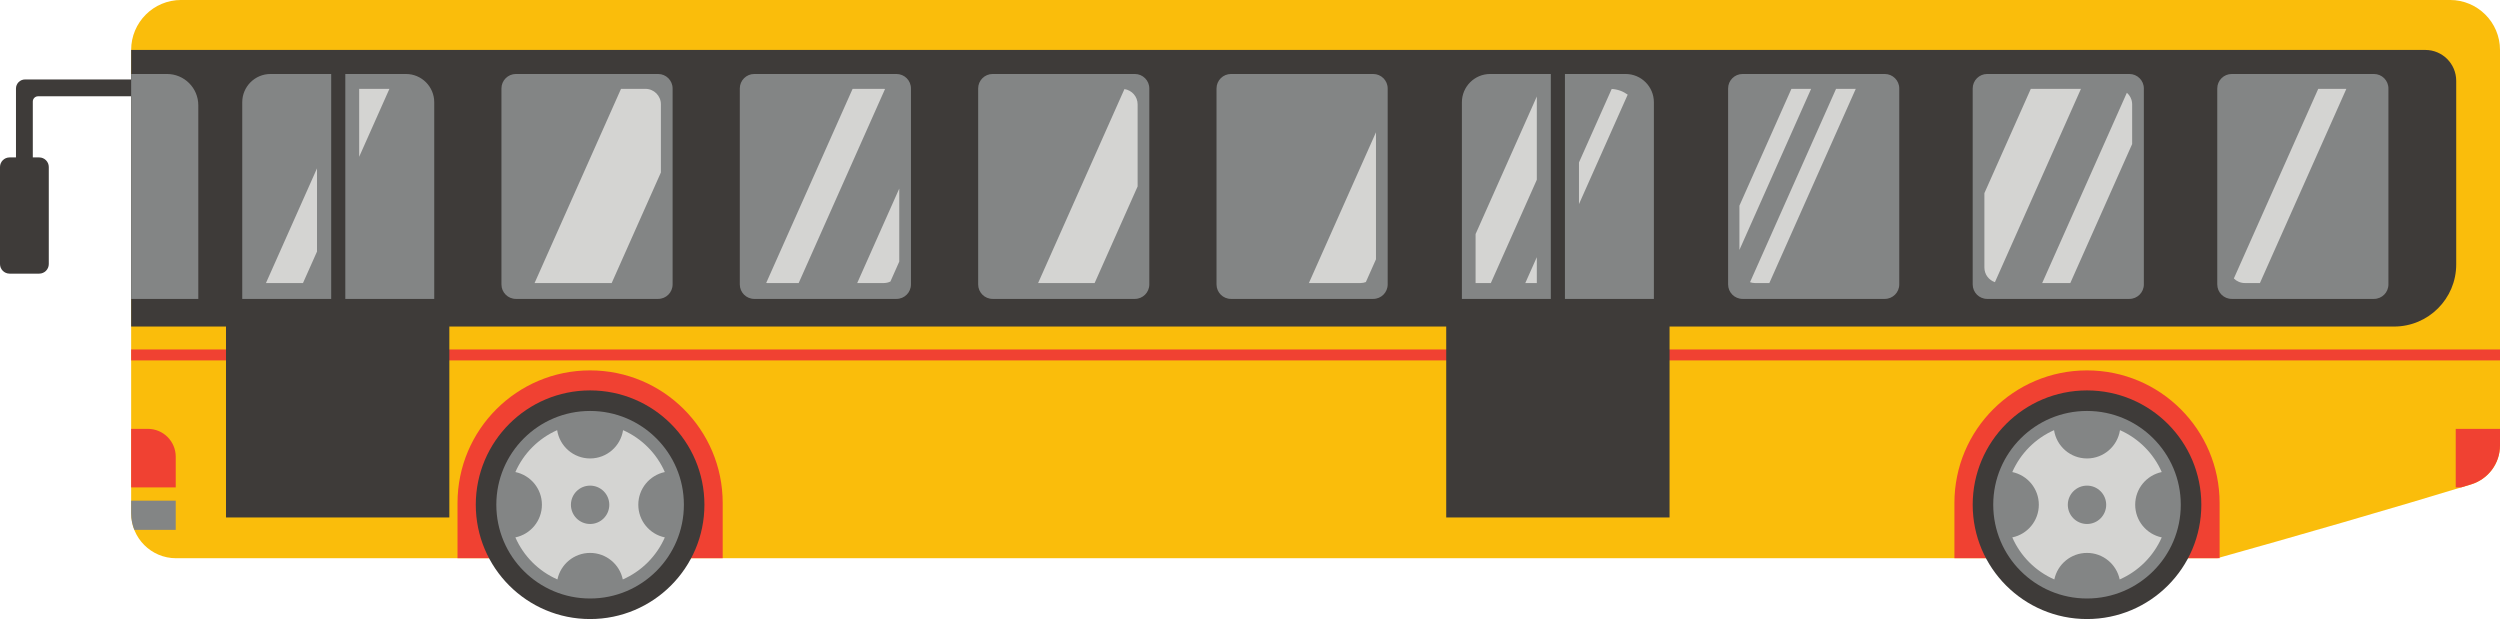 <?xml version="1.0" encoding="UTF-8"?><svg xmlns="http://www.w3.org/2000/svg" xmlns:xlink="http://www.w3.org/1999/xlink" height="123.8" preserveAspectRatio="xMidYMid meet" version="1.0" viewBox="0.0 -0.0 500.0 123.8" width="500.0" zoomAndPan="magnify"><defs><clipPath id="a"><path d="M 0 9 L 492 9 L 492 123.809 L 0 123.809 Z M 0 9"/></clipPath></defs><g><g id="change1_1"><path d="M 494.234 96.871 C 478.879 101.566 458.359 107.48 443.453 111.645 L 35.207 111.645 C 30.25 111.645 26.23 107.621 26.23 102.664 L 26.23 9.988 C 26.23 4.473 30.703 -0.004 36.223 -0.004 L 490.008 -0.004 C 495.523 -0.004 500 4.473 500 9.988 L 500 89.078 C 500 92.66 497.664 95.82 494.234 96.871" fill="#fabd0b"/></g><g id="change2_1"><path d="M 491.145 97.477 L 492.242 97.477 C 492.91 97.273 493.586 97.07 494.234 96.871 C 497.664 95.82 500 92.66 500 89.078 L 500 85.773 L 491.145 85.773 Z M 26.23 97.477 L 35.148 97.477 L 35.148 91.348 C 35.148 88.27 32.656 85.773 29.578 85.773 L 26.23 85.773 Z M 417.402 74.078 C 402.758 74.078 390.883 85.949 390.883 100.598 L 390.883 111.645 L 443.922 111.645 L 443.922 100.598 C 443.922 85.949 432.047 74.078 417.402 74.078 Z M 118.02 74.078 C 103.375 74.078 91.504 85.949 91.504 100.598 L 91.504 111.645 L 144.539 111.645 L 144.539 100.598 C 144.539 85.949 132.668 74.078 118.02 74.078 Z M 500 72.078 L 26.23 72.078 L 26.23 69.898 L 500 69.898 L 500 72.078" fill="#f04132"/></g><g clip-path="url(#a)" id="change3_1"><path d="M 485.066 9.988 L 26.23 9.988 L 26.23 15.891 L 5.008 15.891 C 4.008 15.891 3.195 16.703 3.195 17.703 L 3.195 31.484 L 1.918 31.484 C 0.859 31.484 0 32.344 0 33.402 L 0 52.809 C 0 53.867 0.859 54.727 1.918 54.727 L 7.84 54.727 C 8.898 54.727 9.758 53.867 9.758 52.809 L 9.758 33.402 C 9.758 32.344 8.898 31.484 7.84 31.484 L 6.562 31.484 L 6.562 20.305 C 6.562 19.727 7.031 19.258 7.605 19.258 L 26.23 19.258 L 26.23 65.309 L 45.199 65.309 L 45.199 103.492 L 89.867 103.492 L 89.867 65.309 L 289.242 65.309 L 289.242 103.492 L 333.91 103.492 L 333.91 65.309 L 478.812 65.309 C 485.68 65.309 491.242 59.746 491.242 52.883 L 491.242 16.164 C 491.242 12.754 488.477 9.988 485.066 9.988 Z M 417.402 78.082 C 404.773 78.082 394.539 88.32 394.539 100.945 C 394.539 113.574 404.773 123.809 417.402 123.809 C 430.027 123.809 440.266 113.574 440.266 100.945 C 440.266 88.32 430.027 78.082 417.402 78.082 Z M 140.883 100.945 C 140.883 113.574 130.648 123.809 118.02 123.809 C 105.395 123.809 95.156 113.574 95.156 100.945 C 95.156 88.32 105.395 78.082 118.02 78.082 C 130.648 78.082 140.883 88.32 140.883 100.945" fill="#3e3b39"/></g><g id="change4_1"><path d="M 330.777 20.453 C 330.777 17.328 328.246 14.797 325.121 14.797 L 312.988 14.797 L 312.988 59.781 L 330.777 59.781 Z M 310.164 14.797 L 298.035 14.797 C 294.91 14.797 292.379 17.328 292.379 20.453 L 292.379 59.781 L 310.164 59.781 Z M 477.684 56.887 L 477.684 17.691 C 477.684 16.094 476.391 14.797 474.789 14.797 L 446.352 14.797 C 444.75 14.797 443.453 16.094 443.453 17.691 L 443.453 56.887 C 443.453 58.488 444.75 59.781 446.352 59.781 L 474.789 59.781 C 476.391 59.781 477.684 58.488 477.684 56.887 Z M 428.77 56.887 L 428.77 17.691 C 428.77 16.094 427.473 14.797 425.871 14.797 L 397.434 14.797 C 395.836 14.797 394.539 16.094 394.539 17.691 L 394.539 56.887 C 394.539 58.488 395.836 59.781 397.434 59.781 L 425.871 59.781 C 427.473 59.781 428.77 58.488 428.77 56.887 Z M 379.852 56.887 L 379.852 17.691 C 379.852 16.094 378.555 14.797 376.957 14.797 L 348.516 14.797 C 346.918 14.797 345.621 16.094 345.621 17.691 L 345.621 56.887 C 345.621 58.488 346.918 59.781 348.516 59.781 L 376.957 59.781 C 378.555 59.781 379.852 58.488 379.852 56.887 Z M 277.535 56.887 L 277.535 17.691 C 277.535 16.094 276.238 14.797 274.641 14.797 L 246.199 14.797 C 244.602 14.797 243.305 16.094 243.305 17.691 L 243.305 56.887 C 243.305 58.488 244.602 59.781 246.199 59.781 L 274.641 59.781 C 276.238 59.781 277.535 58.488 277.535 56.887 Z M 229.863 56.887 L 229.863 17.691 C 229.863 16.094 228.566 14.797 226.969 14.797 L 198.527 14.797 C 196.93 14.797 195.633 16.094 195.633 17.691 L 195.633 56.887 C 195.633 58.488 196.93 59.781 198.527 59.781 L 226.969 59.781 C 228.566 59.781 229.863 58.488 229.863 56.887 Z M 182.191 56.887 L 182.191 17.691 C 182.191 16.094 180.895 14.797 179.297 14.797 L 150.855 14.797 C 149.258 14.797 147.961 16.094 147.961 17.691 L 147.961 56.887 C 147.961 58.488 149.258 59.781 150.855 59.781 L 179.297 59.781 C 180.895 59.781 182.191 58.488 182.191 56.887 Z M 134.52 56.887 L 134.52 17.691 C 134.52 16.094 133.223 14.797 131.625 14.797 L 103.184 14.797 C 101.586 14.797 100.289 16.094 100.289 17.691 L 100.289 56.887 C 100.289 58.488 101.586 59.781 103.184 59.781 L 131.625 59.781 C 133.223 59.781 134.52 58.488 134.52 56.887 Z M 86.848 20.453 C 86.848 17.328 84.316 14.797 81.191 14.797 L 69.062 14.797 L 69.062 59.781 L 86.848 59.781 Z M 66.238 14.797 L 54.105 14.797 C 50.98 14.797 48.449 17.328 48.449 20.453 L 48.449 59.781 L 66.238 59.781 Z M 39.66 21.055 C 39.66 17.598 36.859 14.797 33.402 14.797 L 26.23 14.797 L 26.23 59.781 L 39.66 59.781 Z M 436.156 100.945 C 436.156 90.59 427.762 82.191 417.402 82.191 C 407.043 82.191 398.648 90.59 398.648 100.945 C 398.648 111.305 407.043 119.699 417.402 119.699 C 427.762 119.699 436.156 111.305 436.156 100.945 Z M 136.777 100.945 C 136.777 90.59 128.379 82.191 118.02 82.191 C 107.664 82.191 99.266 90.59 99.266 100.945 C 99.266 111.305 107.664 119.699 118.02 119.699 C 128.379 119.699 136.777 111.305 136.777 100.945 Z M 26.23 100.133 L 35.148 100.133 L 35.148 105.973 L 26.867 105.973 C 26.461 104.949 26.23 103.832 26.23 102.664 L 26.23 100.133" fill="#838585"/></g><g id="change5_1"><path d="M 322.34 17.789 C 323.531 17.855 324.629 18.266 325.539 18.93 L 315.793 40.824 L 315.793 32.492 Z M 307.363 56.609 L 305.059 56.609 L 307.363 51.434 Z M 298.168 56.609 L 295.117 56.609 L 295.117 46.812 L 307.363 19.301 L 307.363 35.953 Z M 53.191 56.609 L 63.402 33.668 L 63.402 50.309 L 60.598 56.609 Z M 71.832 31.363 L 71.832 17.77 L 77.883 17.77 Z M 451.984 56.609 L 448.969 56.609 C 448.109 56.609 447.332 56.258 446.77 55.695 L 463.648 17.77 L 469.27 17.77 Z M 408.438 56.609 L 425.371 18.555 C 426.016 19.121 426.43 19.941 426.43 20.863 L 426.43 28.809 L 414.059 56.609 Z M 398.984 56.434 C 397.762 56.02 396.879 54.879 396.879 53.516 L 396.879 38.629 L 406.16 17.77 L 416.191 17.77 Z M 367.211 17.77 L 371.152 17.77 L 353.867 56.609 L 350.977 56.609 C 350.633 56.609 350.309 56.543 350.004 56.438 Z M 358.281 17.77 L 362.223 17.77 L 347.883 49.992 L 347.883 41.137 Z M 261.777 56.609 L 275.195 26.457 L 275.195 51.859 L 273.172 56.41 C 272.836 56.531 272.48 56.609 272.102 56.609 Z M 224.887 17.816 C 226.375 18.039 227.523 19.312 227.523 20.863 L 227.523 37.289 L 218.926 56.609 L 207.621 56.609 Z M 171.441 56.609 L 179.852 37.711 L 179.852 52.32 L 178.082 56.305 C 177.68 56.496 177.234 56.609 176.758 56.609 Z M 170.52 17.77 L 176.758 17.77 C 176.844 17.77 176.926 17.789 177.008 17.797 L 159.734 56.609 L 153.395 56.609 C 153.34 56.609 153.293 56.598 153.238 56.594 Z M 124.203 17.77 L 129.086 17.77 C 130.797 17.77 132.18 19.156 132.18 20.863 L 132.18 34.492 L 122.336 56.609 L 106.914 56.609 Z M 417.402 104.797 C 415.281 104.797 413.562 103.078 413.562 100.961 C 413.562 98.84 415.281 97.125 417.402 97.125 C 419.52 97.125 421.238 98.84 421.238 100.961 C 421.238 103.078 419.52 104.797 417.402 104.797 Z M 427.039 100.945 C 427.039 97.73 429.316 95.043 432.348 94.41 C 430.711 90.676 427.723 87.68 423.996 86.031 C 423.508 89.234 420.742 91.691 417.402 91.691 C 414.059 91.691 411.301 89.234 410.809 86.031 C 407.082 87.68 404.094 90.676 402.457 94.41 C 405.488 95.043 407.766 97.73 407.766 100.945 C 407.766 104.164 405.488 106.852 402.457 107.48 C 404.102 111.234 407.113 114.246 410.867 115.891 C 411.496 112.859 414.184 110.582 417.402 110.582 C 420.621 110.582 423.305 112.859 423.938 115.891 C 427.691 114.246 430.703 111.234 432.348 107.48 C 429.316 106.852 427.039 104.164 427.039 100.945 Z M 118.02 104.797 C 115.902 104.797 114.184 103.078 114.184 100.961 C 114.184 98.84 115.902 97.125 118.02 97.125 C 120.141 97.125 121.859 98.84 121.859 100.961 C 121.859 103.078 120.141 104.797 118.02 104.797 Z M 127.66 100.945 C 127.66 97.73 129.934 95.043 132.965 94.41 C 131.328 90.676 128.34 87.68 124.613 86.031 C 124.125 89.234 121.363 91.691 118.02 91.691 C 114.68 91.691 111.918 89.234 111.43 86.031 C 107.703 87.68 104.711 90.676 103.074 94.41 C 106.105 95.043 108.383 97.73 108.383 100.945 C 108.383 104.164 106.105 106.852 103.074 107.48 C 104.719 111.234 107.73 114.246 111.484 115.891 C 112.117 112.859 114.805 110.582 118.02 110.582 C 121.238 110.582 123.926 112.859 124.559 115.891 C 128.309 114.246 131.32 111.234 132.965 107.48 C 129.934 106.852 127.66 104.164 127.66 100.945" fill="#d4d4d2"/></g></g></svg>